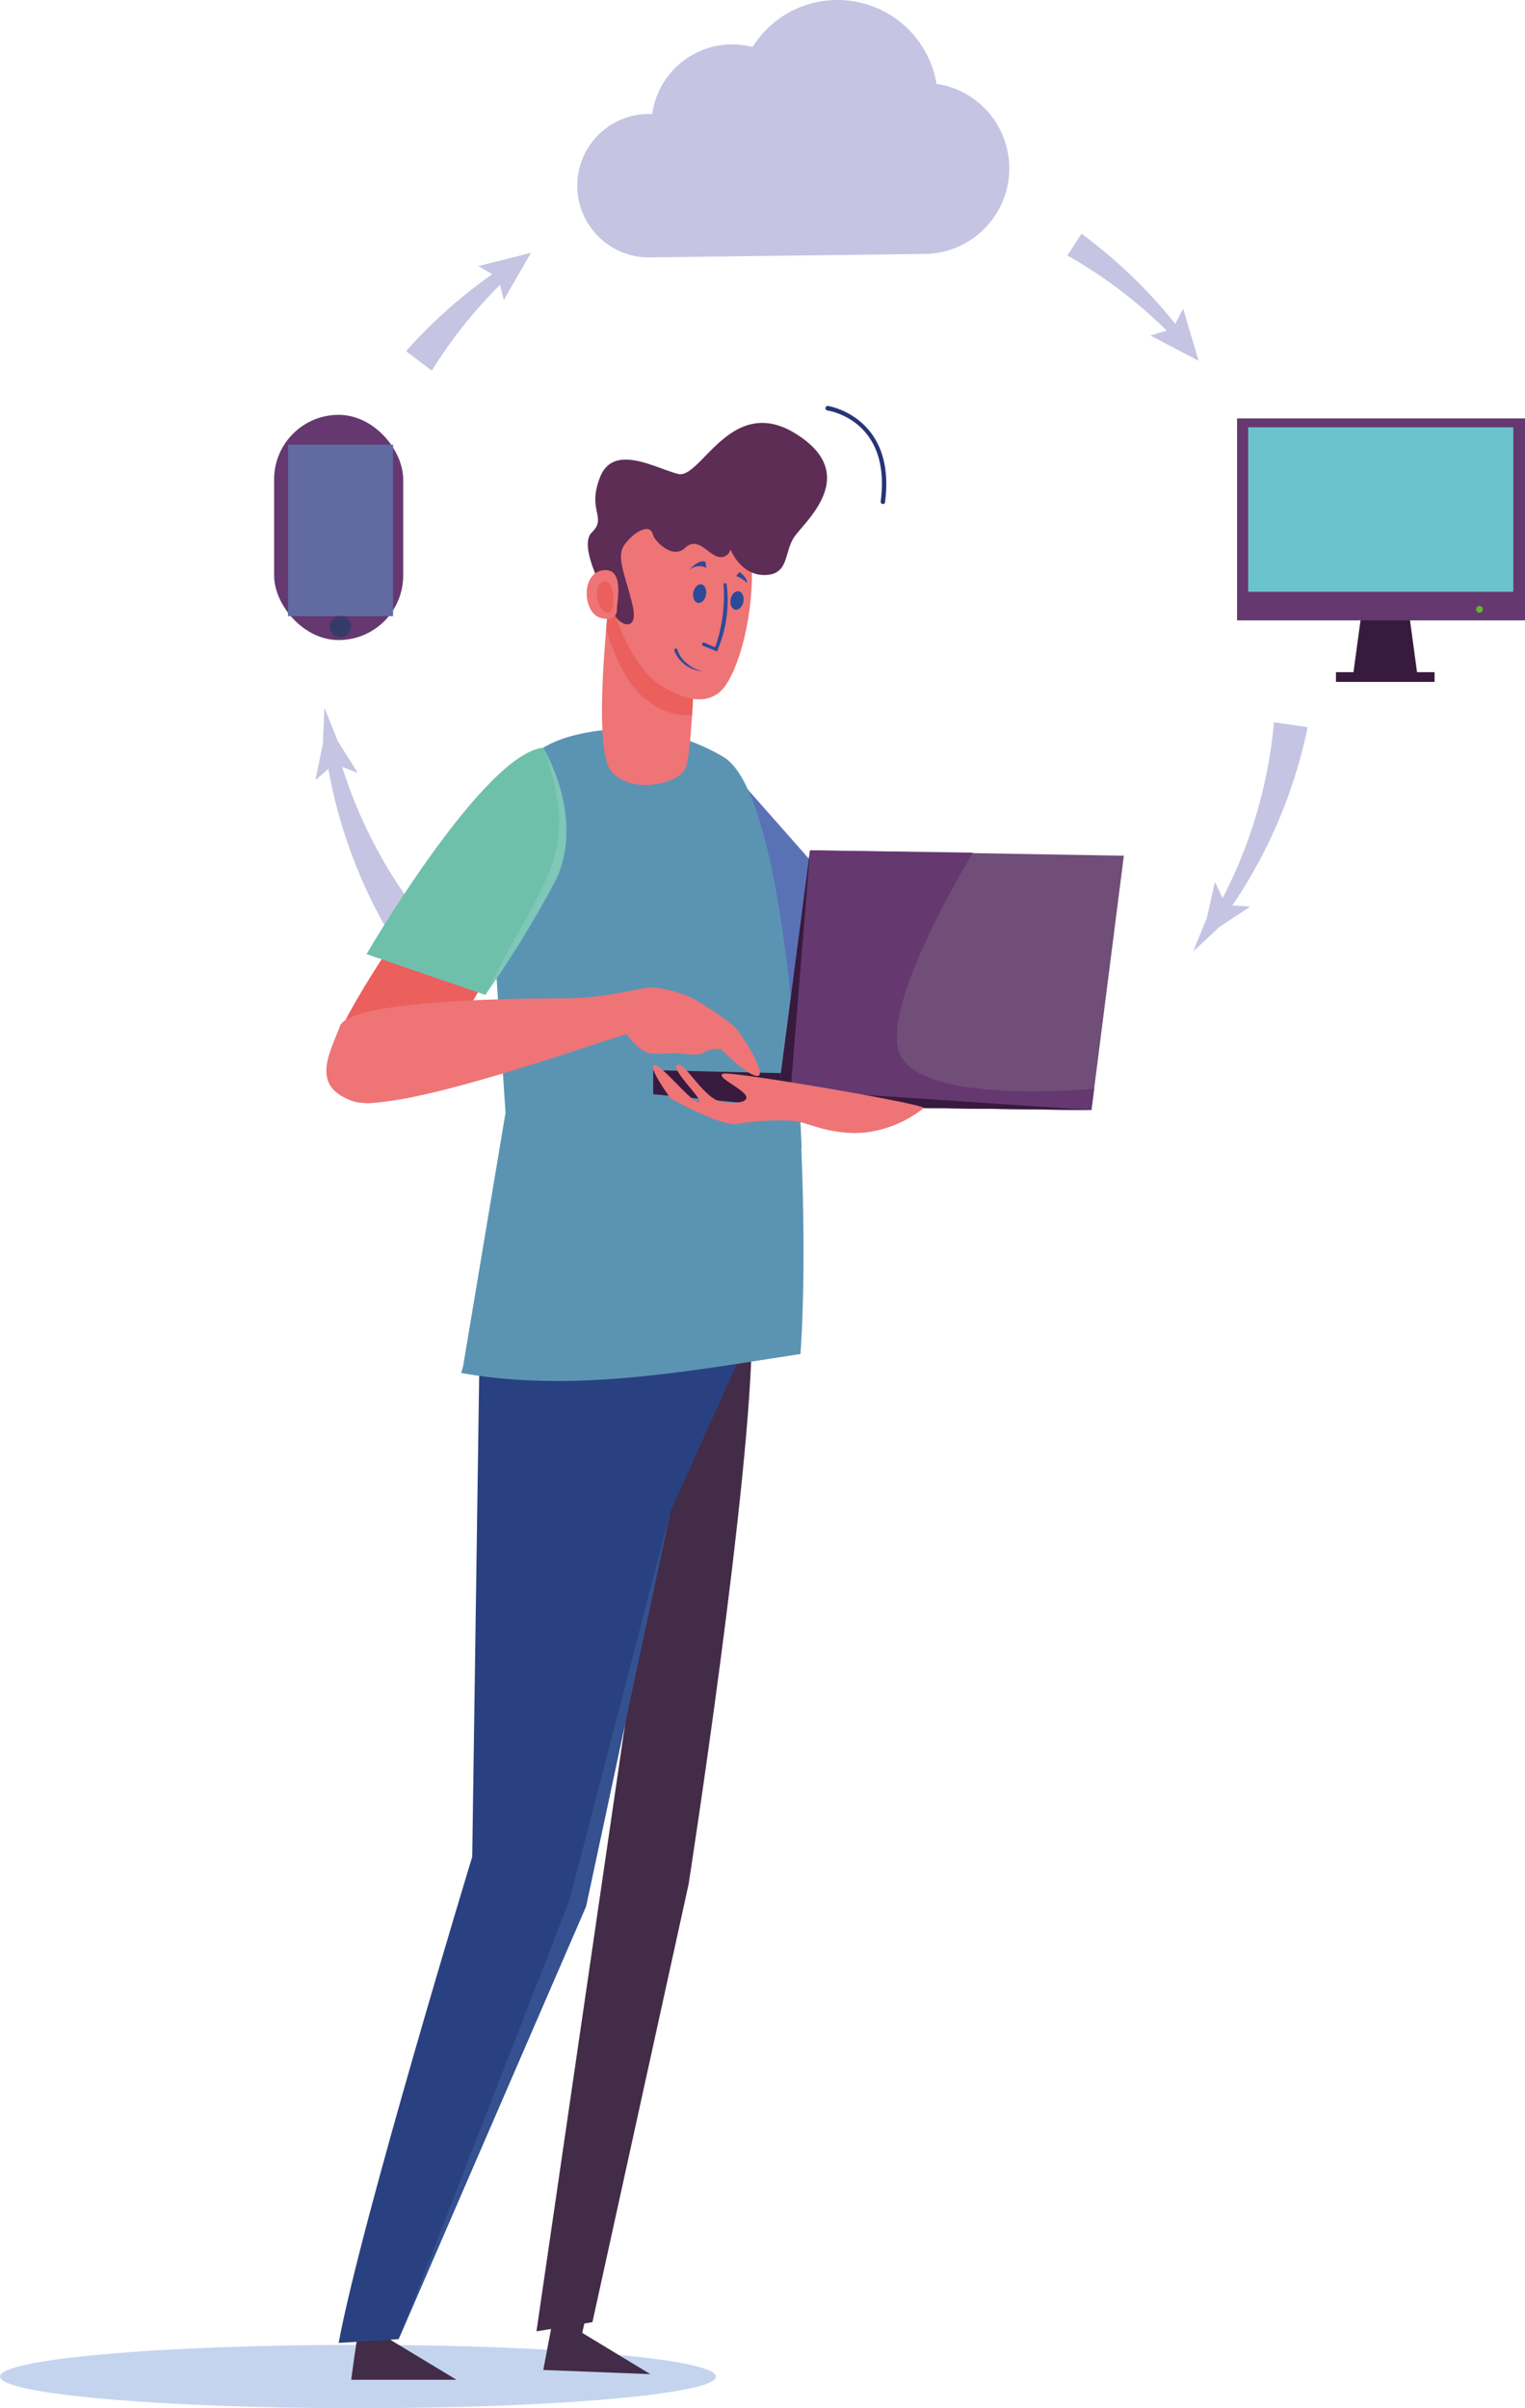 <svg id="a966edd1-bc63-4411-b036-25879d78e22c" data-name="Capa 1" xmlns="http://www.w3.org/2000/svg" viewBox="0 0 156.66 247.42"><defs><style>.b551dd2c-1aec-4d4e-9751-57603c6dd116{fill:#381a3e;}.fffece3a-285b-4b2d-87c1-171de1b6114f{fill:#c5c4e3;}.abebc4c0-ffa4-4db7-bfb8-baa24f4dc9a9{fill:#5972b6;}.f4ef1ecb-0011-4f3c-83c6-fe8664631f08{fill:#374b50;}.f74073af-7879-4ebd-9374-7b31cc0e5577{fill:#eb5f5d;}.a4e3e8e5-869f-4355-a87a-fc33c1bddb03{fill:#c4d4ef;}.a2c97474-21e9-42f1-bda0-29ae4ed1b7c7{fill:#432c47;}.ec6ddf4a-d36c-4611-83a3-e89db0ba8bdd{fill:#294180;}.e047cbd7-82d7-4fa7-a5d5-78207dccd09d{fill:#35518f;}.fd930158-dff1-40b0-a976-2eacd644eb07{fill:#5b94b3;}.a957011e-20c6-4c16-838f-2d1816bddbb0{fill:#ee7476;}.e031a6c8-bad7-472e-b0aa-8944248f3988{fill:#5d2d55;}.a01fa89d-5c70-4c2a-8d59-e04861c2cc83{fill:#2e499a;}.e28e5a42-d897-4d5b-b20e-d158c2948b65{fill:#283476;}.bc70060d-d8ed-4635-89e2-b916fccf1a43{fill:#704e78;}.bb2aaaf2-c595-46da-a53e-e2d43e38c0f2{fill:#653870;}.bcb3b97d-7781-4c94-9721-776419eb0885{fill:#6ec0aa;}.a9197900-6ee0-44c5-bed2-7ea104f5c860{fill:#7ec7b9;}.bca5b10a-4cba-4edd-ac93-ce5d28fbc6f3{fill:#626aa2;}.b2c3838c-d68a-40e3-b8e9-35edac049e6b{fill:#363a68;}.f192d3e7-7d3e-4def-9a9f-d40e825d1c79{fill:#6bc4cd;}.e59724f8-0ffe-4743-9bf2-f5e916aa6b55{fill:#67b32e;}</style></defs><polygon class="b551dd2c-1aec-4d4e-9751-57603c6dd116" points="145.57 69.06 144.74 62.95 139.87 62.95 139.04 69.06 137.24 69.06 137.24 70.06 147.37 70.06 147.37 69.06 145.57 69.06"/><path class="fffece3a-285b-4b2d-87c1-171de1b6114f" d="M83.37,80.68l0-.07-2-3.17L80,74c-.05,1.23-.11,2.46-.16,3.69l-.75,3.64.06.06,1.25-1.11a51.32,51.32,0,0,0,8.21,20l3.23-2.51A48.69,48.69,0,0,1,81.82,80.08Z" transform="translate(-46.67 -1.29)"/><path class="fffece3a-285b-4b2d-87c1-171de1b6114f" d="M181,76l-3.46-.51a48.52,48.52,0,0,1-5.28,18.08L171.53,92l-.07,0-.82,3.62-1.4,3.42,2.7-2.52L175,94.51v-.09l-1.74-.1A50.74,50.74,0,0,0,181,76Z" transform="translate(-46.67 -1.29)"/><path class="fffece3a-285b-4b2d-87c1-171de1b6114f" d="M169.8,38.36,168.21,33l-.81,1.56a51.57,51.57,0,0,0-9.63-9.26l-1.45,2.23a49.2,49.2,0,0,1,10.21,7.73l-1.68.5Z" transform="translate(-46.67 -1.29)"/><path class="fffece3a-285b-4b2d-87c1-171de1b6114f" d="M97.24,29.46a51.42,51.42,0,0,0-8.86,7.91l2.65,2a48.38,48.38,0,0,1,7-8.81l.39,1.55,2.8-4.85L95.8,28.63Z" transform="translate(-46.67 -1.29)"/><polygon class="abebc4c0-ffa4-4db7-bfb8-baa24f4dc9a9" points="73.43 77.27 87.89 93.66 81.86 104.05 74.73 91.49 73.43 77.27"/><polygon class="f4ef1ecb-0011-4f3c-83c6-fe8664631f08" points="85.35 112.57 67.1 109.95 109.69 110.94 111.66 113.65 85.35 112.57"/><path class="f74073af-7879-4ebd-9374-7b31cc0e5577" d="M100.26,79.84S79.67,106.2,80.4,111.24s7.14,3.57,9.48,1.23S102.07,92,102.07,92Z" transform="translate(-46.67 -1.29)"/><path class="a4e3e8e5-869f-4355-a87a-fc33c1bddb03" d="M46.67,245.46c0,1.79,16.47,3.25,36.78,3.25s36.77-1.46,36.77-3.25-16.46-3.26-36.77-3.26S46.67,243.66,46.67,245.46Z" transform="translate(-46.67 -1.29)"/><path class="a2c97474-21e9-42f1-bda0-29ae4ed1b7c7" d="M113.9,157.74l-12.12,83.07,5.75-.94,9.88-45s6.5-41.79,6.5-56.87Z" transform="translate(-46.67 -1.29)"/><path class="a2c97474-21e9-42f1-bda0-29ae4ed1b7c7" d="M82.75,245.79H93.57l-7-4.23.77-3.36c-1.6,0-2,1.06-3.61,1.06C83.27,241.73,82.75,245.79,82.75,245.79Z" transform="translate(-46.67 -1.29)"/><path class="a2c97474-21e9-42f1-bda0-29ae4ed1b7c7" d="M102.48,244.78l11,.43-7-4.24.77-3.36c-1.61,0-2,1.06-3.61,1.06Z" transform="translate(-46.67 -1.29)"/><path class="ec6ddf4a-d36c-4611-83a3-e89db0ba8bdd" d="M123.51,125.73c-11.92.26-16.91,7-28,10l.44,3.16-.77,53.17S83.76,229.55,81.46,242c0,0,6.54-.39,6.16-.39l19.25-44.46,8.69-40.61,7.12-15.79Z" transform="translate(-46.67 -1.29)"/><polygon class="e047cbd7-82d7-4fa7-a5d5-78207dccd09d" points="68.89 155.25 58.48 195.28 40.95 240.32 60.2 195.86 68.89 155.25"/><path class="fd930158-dff1-40b0-a976-2eacd644eb07" d="M105.62,76.85A20.11,20.11,0,0,1,121,79.07c7.12,4.22,9.06,45.29,7.9,61.33-11.64,1.79-23.4,4-34.85,1.95l.2-.73,4.35-26-1-15.07S92.05,80.24,105.62,76.85Z" transform="translate(-46.67 -1.29)"/><path class="a957011e-20c6-4c16-838f-2d1816bddbb0" d="M117.9,71.62s-.19,6.89-.79,8.54-5.51,2.81-7.62.41S109.34,62,109.34,62Z" transform="translate(-46.67 -1.29)"/><path class="f74073af-7879-4ebd-9374-7b31cc0e5577" d="M108.94,65.93c.21-2.28.4-3.9.4-3.9l8.56,9.59s0,1.44-.14,3.16a6.66,6.66,0,0,1-4.29-1.31C111.26,72.07,109.8,68.77,108.94,65.93Z" transform="translate(-46.67 -1.29)"/><path class="a957011e-20c6-4c16-838f-2d1816bddbb0" d="M120.53,51.65s2.12,1.2,3.06,5.39-.27,11.36-2.28,14.52c-1.19,1.88-3.44,2.26-6.74.17s-5.14-8.09-5.71-10.62S111.32,48.83,120.53,51.65Z" transform="translate(-46.67 -1.29)"/><path class="e031a6c8-bad7-472e-b0aa-8944248f3988" d="M121.71,57.72s1,2.67,3.5,2.65,2-2.25,3-3.83,7-6.4.27-10.65-9.8,4.7-12.16,4.09-6.62-3.15-8,.32.75,4.13-.85,5.69,1.9,7.29,2.31,8.39,2.53,2,1.88-.86-1.7-4.89-.92-6.13,2.67-2.52,3-1.18c.14.62,2,2.6,3.29,1.38s2.3.57,3.35.88A1,1,0,0,0,121.71,57.72Z" transform="translate(-46.67 -1.29)"/><path class="a957011e-20c6-4c16-838f-2d1816bddbb0" d="M110.05,63.88c-.07-.44.9-4.31-1.43-4s-2.07,4.39-.26,4.89S110.05,63.88,110.05,63.88Z" transform="translate(-46.67 -1.29)"/><path class="f74073af-7879-4ebd-9374-7b31cc0e5577" d="M109.67,62.42s-.19-1.78-1.14-1.35-.56,2.83.4,3.15S109.67,62.42,109.67,62.42Z" transform="translate(-46.67 -1.29)"/><path class="a01fa89d-5c70-4c2a-8d59-e04861c2cc83" d="M117.89,62.16c-.1.52.12,1,.48,1.07s.74-.31.83-.83-.12-1-.48-1.07S118,61.64,117.89,62.16Z" transform="translate(-46.67 -1.29)"/><path class="a01fa89d-5c70-4c2a-8d59-e04861c2cc83" d="M121.72,62.86c-.1.52.12,1,.48,1.07s.74-.3.84-.83-.13-1-.49-1.06S121.82,62.34,121.72,62.86Z" transform="translate(-46.67 -1.29)"/><path class="a01fa89d-5c70-4c2a-8d59-e04861c2cc83" d="M117.25,69.46a2.94,2.94,0,0,1-1-1.43.16.16,0,1,0-.31.11,3.37,3.37,0,0,0,2.86,2.11s0,0,0,0A3.74,3.74,0,0,1,117.25,69.46Z" transform="translate(-46.67 -1.29)"/><path class="a01fa89d-5c70-4c2a-8d59-e04861c2cc83" d="M119.14,59l.09.64a1.54,1.54,0,0,0-1.73.2S118.37,58.73,119.14,59Z" transform="translate(-46.67 -1.29)"/><path class="a01fa89d-5c70-4c2a-8d59-e04861c2cc83" d="M123.39,61.17a2.94,2.94,0,0,0-1.1-.7l.34-.41S123.49,60.65,123.39,61.17Z" transform="translate(-46.67 -1.29)"/><path class="a01fa89d-5c70-4c2a-8d59-e04861c2cc83" d="M120.32,68.23a13.14,13.14,0,0,0,1-6.87.16.16,0,1,0-.32,0,15.93,15.93,0,0,1-.86,6.42c-.92-.32-1.23-.64-1.34-.37S119.15,67.69,120.32,68.23Z" transform="translate(-46.67 -1.29)"/><path class="e28e5a42-d897-4d5b-b20e-d158c2948b65" d="M137.34,53.07h0a.23.23,0,0,1-.2-.26c1.1-8.27-5.21-9.31-5.48-9.35a.23.23,0,0,1-.19-.26.23.23,0,0,1,.26-.2c.07,0,7,1.14,5.86,9.87A.22.22,0,0,1,137.34,53.07Z" transform="translate(-46.67 -1.29)"/><path class="fd930158-dff1-40b0-a976-2eacd644eb07" d="M128.69,112.93l-14.92-.47v2.88S119,119,120.1,119c.81,0,5.58-.68,8.92.21C128.93,117.12,128.83,115,128.69,112.93Z" transform="translate(-46.67 -1.29)"/><polygon class="b551dd2c-1aec-4d4e-9751-57603c6dd116" points="109.69 110.94 67.1 109.95 67.1 112.42 79.78 113.65 111.66 113.65 109.69 110.94"/><polygon class="bc70060d-d8ed-4635-89e2-b916fccf1a43" points="79.78 113.65 83.22 87.36 115.45 87.92 112.12 114.05 79.78 113.65"/><path class="bb2aaaf2-c595-46da-a53e-e2d43e38c0f2" d="M129.89,88.65l-3.44,26.29,32.34.4.28-2.19c-3.39.29-18.73,1.3-20.11-4-1.2-4.57,4.86-15.55,7.65-20.26Z" transform="translate(-46.67 -1.29)"/><polygon class="b551dd2c-1aec-4d4e-9751-57603c6dd116" points="83.22 87.36 79.78 113.65 112.12 114.05 81.22 111.98 83.22 87.36"/><path class="a957011e-20c6-4c16-838f-2d1816bddbb0" d="M141.58,115.12a11.94,11.94,0,0,1-6.18,2.54c-3.56.28-6.14-1.2-7.16-1.2a24.87,24.87,0,0,0-5.68.28c-1.57.46-7-2.6-7-2.6s-2.37-3.23-1.7-3.42,3.78,3.8,4.56,3.8-3-3.47-2.17-3.81,2.73,3.58,4.67,3.81,2.93-.16,2.17-.92-2.87-1.71-2.13-2S141.05,114.59,141.58,115.12Z" transform="translate(-46.67 -1.29)"/><path class="a957011e-20c6-4c16-838f-2d1816bddbb0" d="M117.83,103.86a12,12,0,0,0-4.06-1.11c-1.73,0-4.43,1.11-9.36,1.11s-21.84.19-22.82,2.86-3.13,6.15,1.29,7.68,26-6.36,28.18-6.85c0,0,1.35,2,2.71,2s2.46-.06,2.46-.06,2.37.34,2.77-.06,1.72-.37,1.72-.37,2.71,2.77,3.76,2.77-1.51-4.22-2.4-5.11A34.77,34.77,0,0,0,117.83,103.86Z" transform="translate(-46.67 -1.29)"/><path class="bcb3b97d-7781-4c94-9721-776419eb0885" d="M102.48,78.11s3.82,7.73.91,13.31-6.86,12.09-6.86,12.09L84.32,99.32S96.33,78.71,102.48,78.11Z" transform="translate(-46.67 -1.29)"/><path class="a9197900-6ee0-44c5-bed2-7ea104f5c860" d="M102.48,78.11c2.21,3.92,3.37,9.29,1.29,13.58a108.55,108.55,0,0,1-7.24,11.82C102.37,91.5,106.56,89.37,102.48,78.11Z" transform="translate(-46.67 -1.29)"/><rect class="bb2aaaf2-c595-46da-a53e-e2d43e38c0f2" x="28.16" y="42.62" width="13.26" height="23.14" rx="6.63"/><rect class="bca5b10a-4cba-4edd-ac93-ce5d28fbc6f3" x="29.59" y="45.68" width="10.79" height="17.62"/><path class="b2c3838c-d68a-40e3-b8e9-35edac049e6b" d="M82.73,65.66a1.09,1.09,0,1,1-1.09-1.08A1.08,1.08,0,0,1,82.73,65.66Z" transform="translate(-46.67 -1.29)"/><path class="fffece3a-285b-4b2d-87c1-171de1b6114f" d="M132.58,1.29a10.32,10.32,0,0,1,10.3,8.61,8.79,8.79,0,0,1-1.2,17.48l-28,.35A7.37,7.37,0,1,1,113.52,13h.15a8.3,8.3,0,0,1,8.1-7.15,8.63,8.63,0,0,1,2.21.27A10.29,10.29,0,0,1,132.58,1.29Z" transform="translate(-46.67 -1.29)"/><rect class="bb2aaaf2-c595-46da-a53e-e2d43e38c0f2" x="127.08" y="42.99" width="29.58" height="20.75"/><rect class="f192d3e7-7d3e-4def-9a9f-d40e825d1c79" x="128.22" y="43.9" width="27.24" height="16.9"/><path class="e59724f8-0ffe-4743-9bf2-f5e916aa6b55" d="M199,63.89a.35.35,0,1,1-.35-.35A.35.35,0,0,1,199,63.89Z" transform="translate(-46.67 -1.29)"/></svg>